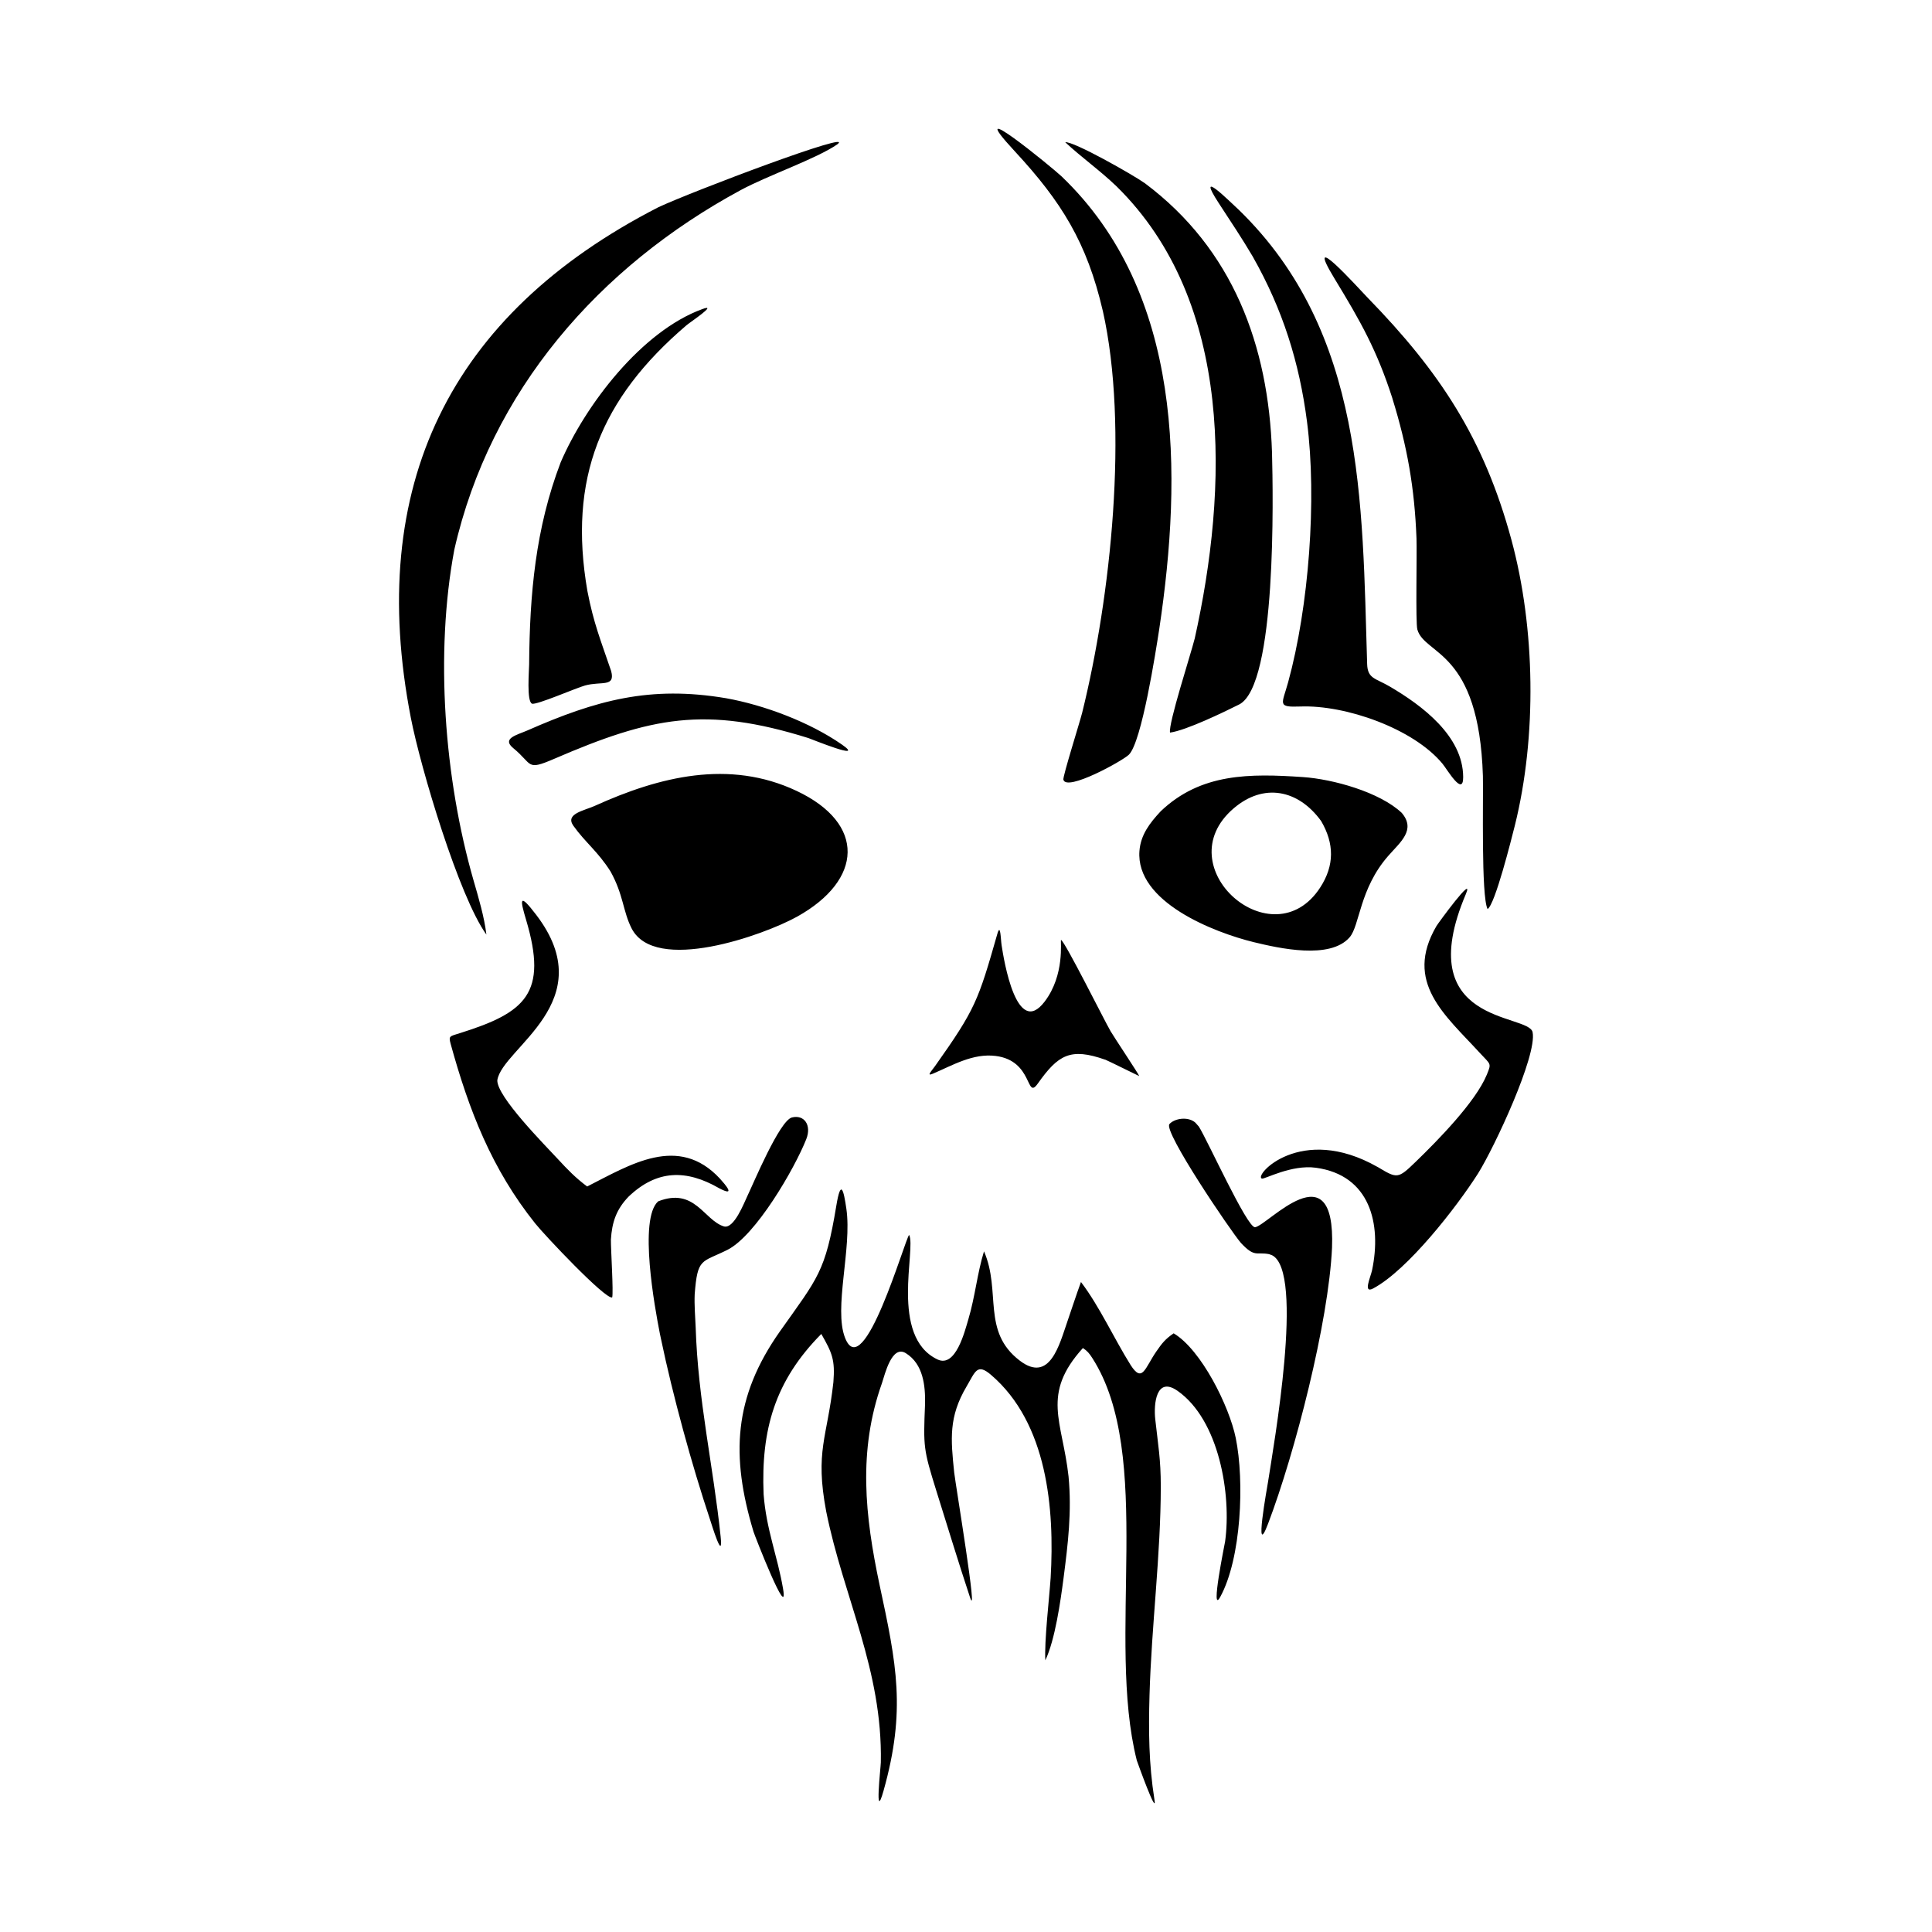<svg width="1500" height="1500" viewBox="0 0 1500 1500" xmlns="http://www.w3.org/2000/svg">
  <!-- Original SVG transformed and centered -->
  <svg x="309.788" y="100.0" width="880.425" height="1300" viewBox="0 0 302.9 447.25">
    >   <path class="cls-1" d="M43.16,89.14c6.63-15.43,21.67-35.08,37.85-40.98,4.43-1.62-3.32,3.54-4.2,4.3-22.98,19.61-31.68,41.02-26.49,70.99,1.65,8.61,3.62,13.35,6.35,21.4,1.15,4.4-2.6,2.64-6.99,3.85-2.33.64-13.03,5.3-14.15,4.85-1.48-.59-.78-8.83-.77-10.47.14-18.72,1.68-36.31,8.41-53.95M212.52,136.27c8.91-40,10.66-89.95-20.88-120.92-4.47-4.29-9.44-7.79-13.68-11.76,2.14-.36,18.25,8.78,21.3,10.97,23.5,17.61,32.99,43.29,33.93,71.92.29,11.52,1.26,62.08-8.74,67.27-4.17,2.09-14.25,6.96-18.5,7.53-.52-2.26,5.55-20.95,6.56-25.01ZM87.32,152.09c10.32,1.85,22.38,6.41,30.95,12.36,6.63,4.6-8.23-1.49-8.92-1.71-27.6-8.63-42.01-5.62-67.91,5.55-7.57,3.27-5.63,1.47-10.92-2.86-3.19-2.61,1.05-3.53,3.74-4.71,18.47-8.12,32.8-12.04,53.05-8.63ZM187.98,48.59c-4.22-18.18-10.99-29.09-23.54-42.63-14.52-15.68,9.88,4.25,12.52,6.73,32.58,31.17,32.32,79.46,26.11,120.92-.93,6.03-4.67,30.14-8.1,33.56-1.67,1.66-16.75,9.98-17.51,6.67-.19-.84,4.41-15.41,5.02-17.87,7.65-30.86,12.5-76.27,5.51-107.37ZM228.12,34.25c-2.87-4.88-6.05-9.63-9.14-14.37-6.42-9.86,2.86-.5,5.4,1.82,33.61,32.72,32.88,77.87,34.22,121.27.12,3.97,2.24,3.76,6.09,6.03,8.51,5,19.52,13.15,19.56,24.16.02,5.38-4.24-2.01-5.52-3.56-7.77-9.41-25.91-15.75-37.96-15.29-6.34.24-4.89-.59-3.27-6.5,5.52-20.11,7.71-48.84,5.04-69.55-2.05-15.91-6.52-30.04-14.43-44.01ZM265.36,72.04c-4.13-12.83-8.48-20.55-15.41-31.92-8.78-14.42,6.34,2.49,8.79,5,19.29,19.8,31.07,37.65,38.39,64.64,6.4,23.61,6.84,52.54.92,76.35-.87,3.43-5.27,21.09-7.28,22.3-1.75-3.35-1.11-29.7-1.25-35.54-1.04-33.75-15.58-32.21-17.51-39.13-.51-1.82-.08-20.28-.23-24.37-.52-13.44-2.45-24.47-6.43-37.32ZM69.28,20.95C78.27,16.74,122.44.05,117.07,4.16c-5.69,3.9-18.53,8.28-25.83,12.23C53.47,36.8,24.38,70.01,14.77,112.44c-5.2,27.8-2.67,61.13,5.12,88.25,1.32,4.58,2.9,9.82,3.45,14.54-7.3-10.11-17.58-44.51-20.18-57.9C-8.82,95.62,13.28,49.68,69.28,20.95ZM246.31,184.9c-6.11-8.42-15.36-10.24-23.37-3.38-18.19,15.59,10.43,40.68,23.12,21.14,3.85-5.93,3.76-11.76.25-17.76ZM203.4,182.35c10.77-10.32,23.94-10.14,38.04-9.19,8.01.54,20.53,4.01,26.41,9.57,3.85,4.55-.39,7.8-3.63,11.5-7.69,8.79-7.57,18.58-10.3,21.73-5.22,6.02-18.86,2.93-25.59,1.3-10.63-2.6-31.62-10.74-30.55-24.39.34-4.33,2.79-7.47,5.63-10.52ZM56.51,198.39c-3.39-5.36-6.77-7.78-9.93-12.22-2.29-3.21,2.82-4.01,5.78-5.35,17.2-7.78,35.84-12.46,53.86-3.96,18.55,8.75,17.7,23.81.11,33.59-8.86,4.92-38.03,15.39-44.23,3.07-2.31-4.6-2.13-8.88-5.59-15.13ZM188.63,248.65c-9.31-3.28-12.55-1.32-18.02,6.4-3.2,4.51-1.13-6.13-11.24-7.4-6.06-.76-11.48,2.49-16.74,4.73-1.9.81-.37-.71.55-2.02,10.79-15.23,11.53-17.44,16.64-35.31.87-3.04.89,1.45,1.14,3.03.62,4.08,4.01,24.91,11.5,15.05,5.43-7.14,4.16-16.11,4.37-16.47.99.26,11.56,21.5,13.25,24.4.96,1.64,7.67,11.69,7.64,11.97-.1-.02-7.88-3.89-9.09-4.4ZM261.36,277.28c5.31,3.19,5.46,3.23,10.2-1.35,5.77-5.58,15.99-15.95,19-23.26,1.31-3.19,1.05-2.65-1.92-5.89-9.19-10.04-20.32-18.8-11.52-33.84.37-.63,10.26-14.22,7.85-8.54-14.9,35.11,16.84,31.81,17.83,36.92,1.22,6.27-10.18,30.7-14.6,37.76-5.72,8.98-18.75,25.75-27.98,30.67-2.82,1.5-.69-3.01-.3-4.89,2.58-12.36-.52-25.37-15.02-27.35-6.54-.89-13.69,3.12-14.41,2.9-2.3-.73,10.32-14.78,30.87-3.12ZM13.78,244.36c-.56-2.07-.26-1.94,2.52-2.81,17.52-5.49,23.5-10.63,17.65-30.24-1.63-5.45-1.95-7.45,2.7-1.35,17.73,23.23-9.11,35.59-10.39,44.18-.16,4.35,12.65,17.24,16.18,21.06,2.63,2.84,4.69,4.99,7.82,7.32,11.52-5.83,24.37-14.03,35.45-2.11,1.44,1.61,4.44,5.02-.2,2.57-8.78-5.06-16.62-4.96-24.17,2.23-3.29,3.4-4.45,6.85-4.74,11.48-.03,2.55.72,14.18.34,15.47-1.84.57-18.09-16.67-20.56-19.77-11.63-14.55-17.71-30.25-22.6-48.01ZM232.44,300.6c-3.41-.69-3.81,1.02-7.56-3.01-2.73-3.17-20.8-29.82-19.09-31.74,1.37-1.55,5.03-2.1,6.94-.37l.91,1.03c2.2,3.39,12.92,27.13,15.02,26.89,3.31-.39,21.56-21.26,20.56,5.47-.91,19.92-9.91,54.86-17.08,73.72-3.9,10.27-.19-10.02-.01-11.19,1.48-9.65,9.76-56.07,1.1-60.5l-.8-.3ZM69.65,321.67c-1.31-6.68-5.69-30.48-.43-35.18,9.76-3.82,12.2,4.99,17.52,6.68,2.7.86,5.43-6.27,6.3-8.08,1.65-3.43,8.62-20.2,11.92-21.01,3.26-.81,5.31,2.03,3.82,5.81-3.11,7.85-13.51,25.81-21.1,29.58-6.9,3.43-7.95,2.03-8.7,11.84-.12,2.89.13,5.88.26,8.78.61,19.53,4.7,36.95,6.67,55.96.74,7.1-2.41-3.31-2.83-4.56-4.87-14.59-9.97-33.22-13.12-48.34l-.31-1.47ZM97.39,364.72c.7,9.4,3.7,16.49,5.19,25.22,1.6,9.36-7.56-14.15-7.89-15.22-6.1-20.26-5.33-35.92,7.06-53.5,10.17-14.38,12.12-15.8,15.06-33.56,1.2-7.26,1.95-4.27,2.69.85,1.52,10.6-3.45,26.58-.35,34.45,4.93,12.54,16-26.4,17.11-27.51,1.95,3.64-5.29,27.16,7.58,33.27,4.87,2.31,7.29-7.55,8.25-10.76,1.8-6.05,2.37-12.3,4.17-18.12,4.65,10.7-.7,21.39,9.56,29.2,8.03,6.12,10.58-4.32,12.71-10.46,1.22-3.53,2.34-7.02,3.63-10.55,4.99,6.57,8.79,15.03,13.27,22.19,3.15,4.92,3.82.75,6.85-3.62,1.54-2.23,2.38-3.31,4.64-4.86,7.41,4.42,14.86,19.52,16.58,27.94,2.36,11.51,1.52,32.17-4.15,42.49-2.72,4.96,1.24-14.32,1.31-14.82,1.74-12.58-1.62-32.47-12.68-40.23-5.73-4.02-6.43,3.49-5.98,7.55.77,6.99,1.48,10.63,1.48,17.93,0,18.2-2.48,37.23-3.01,55.79-.27,9.58-.2,18.28,1.3,27.79.88,5.24-4.63-10.15-4.7-10.37-8.2-32.46,4.78-81.63-11.91-107.51-.76-1.18-1.29-1.84-2.48-2.63-11.22,12.39-5.47,19.48-3.84,34.28.89,9.44-.13,17.88-1.34,27.23-.8,6.11-2.25,16.42-4.86,21.91-.29-5.09,1.03-16.37,1.42-22.02,1.08-18.47-.86-41.33-15.91-54.22-3.75-3.21-4.2-.9-6.55,3.09-4.8,8.13-4.23,14-3.3,23,.38,3.3,6.53,40.29,4.22,33.32-3.07-9.26-6.09-19.2-9.02-28.54-3.42-10.99-3.46-11.65-2.99-23.05.11-4.94-.47-10.72-5.13-13.62-3.74-2.32-5.6,5.66-6.37,7.97-6.45,18.14-4.55,35.45-.66,53.85,4.57,21.28,7.12,33.55,1.08,55.04-2.48,8.84-.75-6.21-.73-7.57.48-24.75-9.94-43.97-14.59-67.01-3.05-16.18.29-19.69,1.92-34.55.47-5.93-.31-7.78-3.23-12.87-12.37,12.51-16.12,25.5-15.41,42.81Z"/> 
  </svg>
</svg>